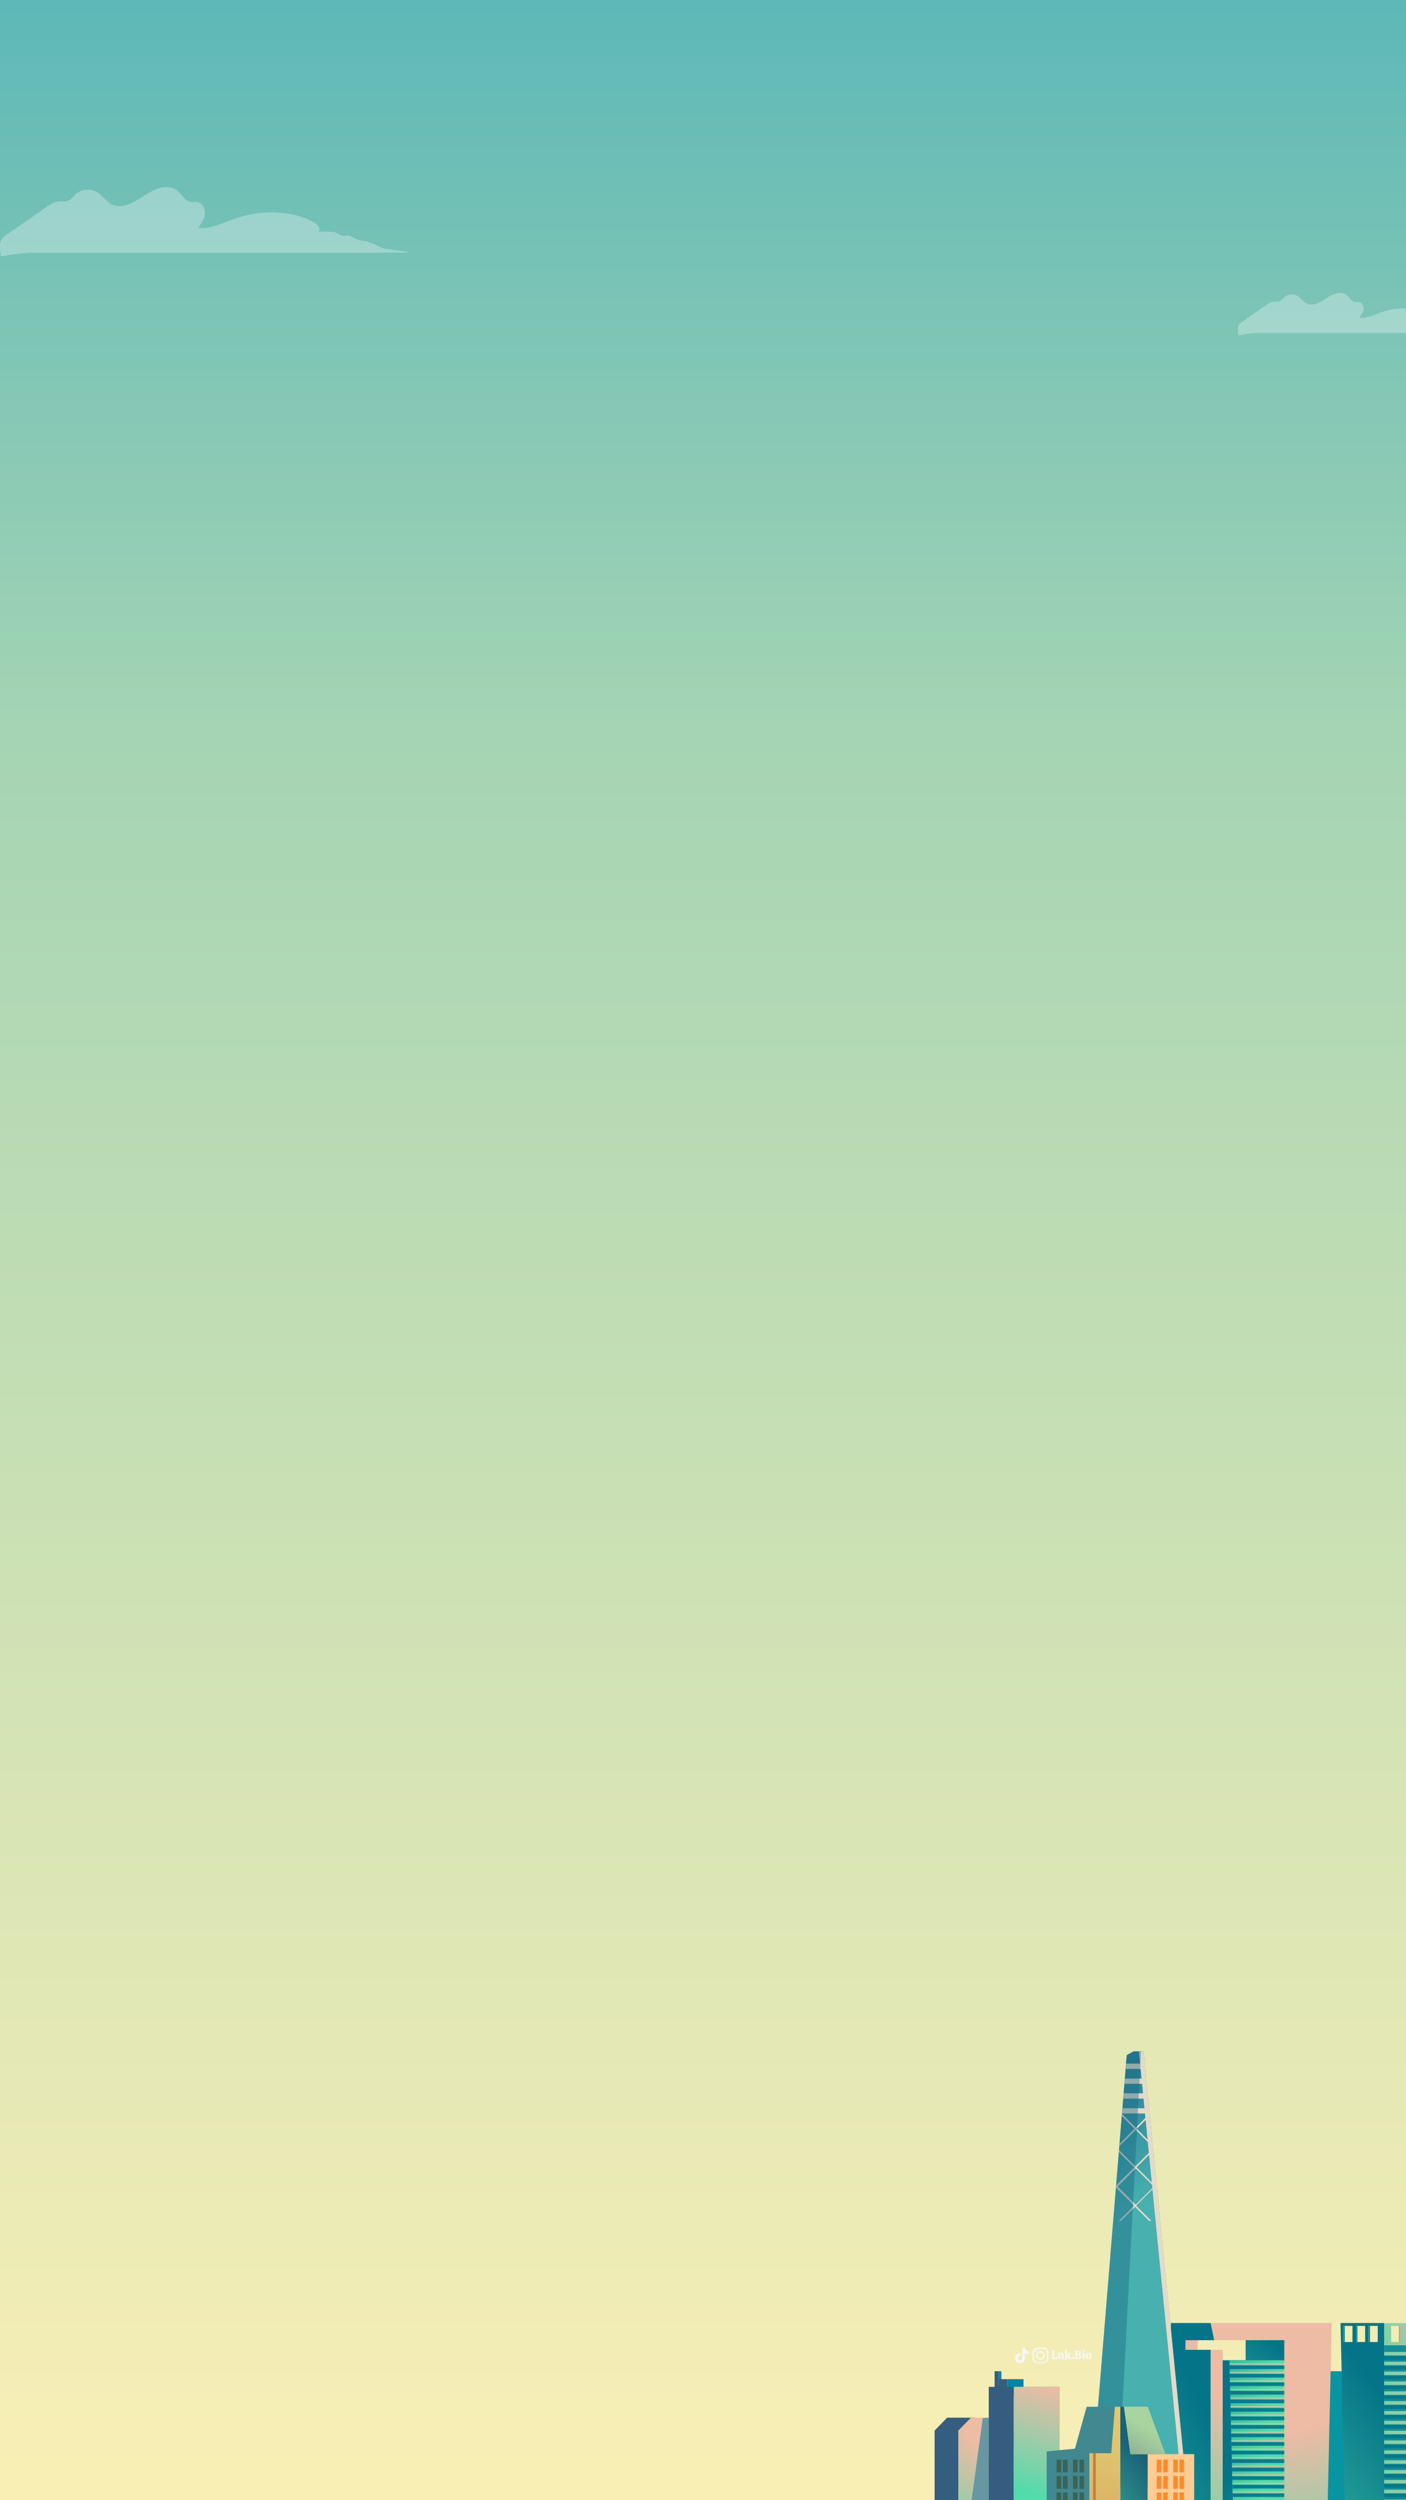<?xml version="1.0" encoding="utf-8"?>
<!-- Generator: Adobe Illustrator 26.5.0, SVG Export Plug-In . SVG Version: 6.00 Build 0)  -->
<svg version="1.1" id="Layer_2_00000099638784454586788770000003191806007386788001_"
	 xmlns="http://www.w3.org/2000/svg" xmlns:xlink="http://www.w3.org/1999/xlink" x="0px" y="0px" viewBox="0 0 1080 1920"
	 style="enable-background:new 0 0 1080 1920;" xml:space="preserve">
<rect x="0" y="0" width="1080" height="1920" fill="#333333" stroke="none"/>
<style type="text/css">
	.st0{clip-path:url(#XMLID_00000062872396551601124190000004389515766463793570_);}
	.st1{fill:#F7F7F7;}
	.st2{fill:#345D7F;}
	.st3{fill:url(#SVGID_1_);}
	.st4{fill:#6798A2;}
	.st5{fill:#0086A7;}
	.st6{fill:#009BA7;}
	.st7{fill:url(#SVGID_00000045612497281113416360000016774324973431257009_);}
	.st8{fill:#0894A1;}
	.st9{fill:url(#SVGID_00000021809099914189098610000004368299338159225787_);}
	.st10{fill:url(#SVGID_00000119113550356013718260000008797790382639159484_);}
	.st11{fill:url(#SVGID_00000065764872436213423690000017728475682459586480_);}
	.st12{fill:url(#SVGID_00000097471754437774533730000016890635603253890232_);}
	.st13{fill:url(#SVGID_00000088839345960368735220000009522841314505650313_);}
	.st14{fill:url(#SVGID_00000048463471194811814580000002018463927534913436_);}
	.st15{fill:url(#SVGID_00000167395936838576828740000013257839943254944421_);}
	.st16{fill:url(#SVGID_00000107566407319901745260000006226779390201965462_);}
	.st17{fill:url(#SVGID_00000027586242299797254380000007674907565773428637_);}
	.st18{fill:url(#SVGID_00000099623857235917106360000015008215037354545292_);}
	.st19{fill:url(#SVGID_00000155868227245438349630000010185929142124107184_);}
	.st20{fill:url(#SVGID_00000059309475874764577830000013940269265027272617_);}
	.st21{fill:url(#SVGID_00000049904567501490027040000001393606214916631424_);}
	.st22{fill:url(#SVGID_00000027573433896119584320000002780548314399126440_);}
	.st23{fill:url(#SVGID_00000116212811494585826720000004354137948166463129_);}
	.st24{fill:url(#SVGID_00000043427994629964106310000015122893817215105964_);}
	.st25{fill:url(#SVGID_00000093176610203599806860000018260775624886223804_);}
	.st26{fill:url(#SVGID_00000044869915640717441200000013283455168701286531_);}
	.st27{fill:url(#SVGID_00000145027749811206976630000010042259733195388058_);}
	.st28{fill:url(#SVGID_00000020386853629145401000000009713431632763244928_);}
	.st29{fill:url(#SVGID_00000151517015214942700590000001887077602901973387_);}
	.st30{fill:url(#SVGID_00000140730908261970924390000014115940881300067516_);}
	.st31{fill:url(#SVGID_00000005226282765746200820000008999324221197377212_);}
	.st32{fill:url(#SVGID_00000088098324179761912870000002234369333353356217_);}
	.st33{fill:url(#SVGID_00000052792558137599527930000007347384345261290901_);}
	.st34{fill:url(#SVGID_00000074405896793195184950000001632698518064434602_);}
	.st35{fill:url(#SVGID_00000060740793798892682410000007003715768016409522_);}
	.st36{fill:url(#SVGID_00000094618148305324536340000011023751802006415780_);}
	.st37{fill:url(#SVGID_00000125569716045313352990000008240657367916871571_);}
	.st38{fill:url(#SVGID_00000057129299270478284880000014735681718491057855_);}
	.st39{fill:url(#SVGID_00000030446118999517926910000014032168510240454591_);}
	.st40{fill:url(#SVGID_00000129189484298571736390000015400711071416196499_);}
	.st41{fill:url(#SVGID_00000109721596758586792460000005332354471380613821_);}
	.st42{fill:url(#SVGID_00000158728745671556995030000004809770503308815260_);}
	.st43{fill:url(#SVGID_00000149345650178708712200000010440813862789584554_);}
	.st44{fill:url(#SVGID_00000042715255747768438470000000952827251796458150_);}
	.st45{fill:url(#SVGID_00000039819641191954872640000015837004540862054278_);}
	.st46{fill:url(#SVGID_00000022537065804062888070000002315763505912784792_);}
	.st47{fill:url(#SVGID_00000054256503254866106260000009269016839174515869_);}
	.st48{fill:url(#SVGID_00000156589652335744280360000001313832010094310820_);}
	.st49{fill:url(#SVGID_00000041985336643662239360000015431853290925318298_);}
	.st50{fill:#148D95;}
	.st51{fill:url(#SVGID_00000074416294067263313380000003269144678799467666_);}
	.st52{fill:url(#SVGID_00000155838983543098027030000013908680831891373217_);}
	.st53{fill:url(#SVGID_00000147930488110033189450000006556377349250044848_);}
	.st54{fill:url(#SVGID_00000000940280462723837180000006051907654502278563_);}
	.st55{fill:url(#SVGID_00000023996632533154049310000005268642426718399895_);}
	.st56{fill:url(#SVGID_00000145032859770575117690000001774645489961167286_);}
	.st57{fill:url(#SVGID_00000113329848788994265790000009618320352885333138_);}
	.st58{fill:url(#SVGID_00000041986464607523255410000011219470591079198370_);}
	.st59{fill:url(#SVGID_00000116917587905435991410000007163142840335755663_);}
	.st60{fill:url(#SVGID_00000150805291478682717650000016057037850616640904_);}
	.st61{fill:url(#SVGID_00000146462114676509674830000010234994454829658262_);}
	.st62{fill:url(#SVGID_00000060717765445235803700000013653190930073413557_);}
	.st63{fill:url(#SVGID_00000123420062337515113860000016030499246995585161_);}
	.st64{fill:url(#SVGID_00000108310879912117853690000005346435805920352408_);}
	.st65{fill:url(#SVGID_00000044139641691466274910000002420650899323322014_);}
	.st66{fill:url(#SVGID_00000134225687101035884940000017108473050917306547_);}
	.st67{fill:url(#SVGID_00000087371145975662338820000007124298347297039783_);}
	.st68{fill:url(#SVGID_00000179639683657558238550000011236914718249678769_);}
	.st69{fill:url(#SVGID_00000103974493276796591240000016916278926579831480_);}
	.st70{fill:url(#SVGID_00000103246769928178134910000002786808720202343347_);}
	.st71{fill:url(#SVGID_00000165919598246536416530000002770916276220278401_);}
	.st72{fill:url(#SVGID_00000104693852420404768000000014743776389573577889_);}
	.st73{fill:url(#SVGID_00000043434719766614713570000013590299379522920341_);}
	.st74{fill:url(#SVGID_00000124844999343698306110000003767869512803088820_);}
	.st75{fill:url(#SVGID_00000115474001661093359340000010307188506714400908_);}
	.st76{fill:url(#SVGID_00000135662824160854224720000012460527848046337949_);}
	.st77{fill:url(#SVGID_00000079467258207221939550000006393988399650038454_);}
	.st78{fill:url(#SVGID_00000070095933688522614390000016273385216882982277_);}
	.st79{fill:url(#SVGID_00000062176374730845371730000012893403992578378679_);}
	.st80{fill:url(#SVGID_00000132059571601731772300000008243572058521521301_);}
	.st81{fill:url(#SVGID_00000060733637299061317300000006903468244611583392_);}
	.st82{fill:url(#SVGID_00000096038600981725889200000017797194668106426027_);}
	.st83{fill:url(#SVGID_00000074443293482795309530000005962341379707423627_);}
	.st84{fill:url(#SVGID_00000165215580086994162700000013670581719497122485_);}
	.st85{fill:url(#SVGID_00000016058185390174823120000000318657364795139720_);}
	.st86{fill:url(#SVGID_00000017477181153540970670000003980557313516387741_);}
	.st87{fill:#D19872;}
	.st88{fill:url(#SVGID_00000021097983319262662500000009242257756208286128_);}
	.st89{fill:url(#SVGID_00000088133878603984906960000004705245834934804648_);}
	.st90{fill:#E5DAC8;}
	.st91{fill:none;}
	.st92{opacity:0.4;}
	.st93{fill:#136280;}
	.st94{fill:#418890;}
	.st95{fill:url(#SVGID_00000131326363617217801650000008035201405478206376_);}
	.st96{fill:#C57D3E;}
	.st97{opacity:0.7;}
	.st98{fill:#3A533A;}
	.st99{fill:url(#SVGID_00000103261510161903421800000014179586746017520519_);}
	.st100{fill:#FFCC94;}
	.st101{opacity:0.5;fill:url(#SVGID_00000176015053592749000040000014735497034256688035_);enable-background:new    ;}
	.st102{fill:#FF8B28;}
	.st103{opacity:0.3;fill:#FFFFFF;enable-background:new    ;}
</style>
<g>
	<defs>
		<rect id="XMLID_00000061460197763055946950000013861272325851510656_" width="1080" height="1920"/>
	</defs>
	
		<linearGradient id="XMLID_00000034049780758129974200000000789714650857112757_" gradientUnits="userSpaceOnUse" x1="540" y1="1920" x2="540" y2="-9.094947e-13">
		<stop  offset="5.025131e-03" style="stop-color:#F9EFB5"/>
		<stop  offset="0.711" style="stop-color:#A4D4B4"/>
		<stop  offset="1" style="stop-color:#5DB8B7"/>
	</linearGradient>
	
		<use xlink:href="#XMLID_00000061460197763055946950000013861272325851510656_"  style="overflow:visible;fill:url(#XMLID_00000034049780758129974200000000789714650857112757_);"/>
	<clipPath id="XMLID_00000012459632605570540110000017207224995646466439_">
		<use xlink:href="#XMLID_00000061460197763055946950000013861272325851510656_"  style="overflow:visible;"/>
	</clipPath>
	<g style="clip-path:url(#XMLID_00000012459632605570540110000017207224995646466439_);">
		<g id="Popular_Chips_00000176026500229163915900000010520131954761665435_">
			<g>
				<g>
					<path class="st1" d="M807.9,1811.5c-0.1-0.1-0.1-0.2-0.1-0.3c0-0.1-0.1-0.2-0.1-0.3c0.2,0,0.4,0,0.4-0.1
						c0.1-0.1,0.1-0.2,0.1-0.3v-4.2c0-0.2,0-0.3-0.1-0.3c-0.1-0.1-0.2-0.1-0.4-0.1c0-0.1,0-0.2,0.1-0.3c0-0.1,0.1-0.2,0.1-0.3h2.2
						c0.1,0.1,0.2,0.3,0.2,0.6c-0.2,0-0.4,0-0.5,0.1s-0.1,0.2-0.1,0.3v4.5h0.3c0.4,0,0.8-0.1,1-0.4s0.3-0.7,0.3-1.2h0.6
						c0.1,0.1,0.2,0.2,0.2,0.5c0.1,0.3,0.1,0.5,0.1,0.8c0,0.4-0.1,0.7-0.2,0.9c-0.1,0.2-0.3,0.3-0.6,0.3L807.9,1811.5L807.9,1811.5z
						"/>
					<path class="st1" d="M817.5,1811.2c-0.1,0.1-0.2,0.2-0.5,0.2c-0.2,0-0.5,0.1-0.7,0.1c-0.3,0-0.5-0.1-0.6-0.1
						c-0.1-0.1-0.2-0.2-0.2-0.5v-2.8c0-0.2,0-0.4-0.1-0.5s-0.2-0.2-0.4-0.2s-0.5,0.1-0.6,0.3v2.7c0,0.2,0,0.3,0.1,0.4
						s0.2,0.1,0.4,0.1c0,0.2-0.1,0.3-0.2,0.5h-2c-0.1-0.1-0.2-0.3-0.2-0.5c0.2,0,0.3,0,0.4-0.1c0.1-0.1,0.1-0.2,0.1-0.4v-2.6
						c0-0.2,0-0.3-0.1-0.3c-0.1-0.1-0.2-0.1-0.5-0.1v-0.4c0.2-0.1,0.5-0.2,0.8-0.3c0.4-0.1,0.6-0.1,0.8-0.1c0.1,0,0.2,0,0.3,0.1
						s0.1,0.2,0.1,0.5c0.2-0.2,0.3-0.3,0.6-0.4c0.2-0.1,0.5-0.2,0.8-0.2c0.4,0,0.8,0.1,1,0.3c0.2,0.2,0.3,0.6,0.3,1.1v2.4
						c0,0.3,0.1,0.5,0.4,0.5L817.5,1811.2z"/>
					<path class="st1" d="M822.9,1811.2c0,0.1-0.1,0.2-0.2,0.3c-0.2,0.1-0.3,0.1-0.6,0.1s-0.6-0.1-0.8-0.2s-0.4-0.3-0.5-0.5
						s-0.2-0.4-0.4-0.7c-0.1-0.3-0.2-0.5-0.3-0.7s-0.2-0.3-0.4-0.3v1.4c0,0.2,0,0.3,0.1,0.4s0.2,0.1,0.4,0.1c0,0.2-0.1,0.3-0.2,0.5
						h-2c-0.1-0.1-0.2-0.3-0.2-0.5c0.2,0,0.3,0,0.4-0.1c0.1-0.1,0.1-0.2,0.1-0.4v-4.9c0-0.2,0-0.3-0.1-0.3c-0.1-0.1-0.2-0.1-0.5-0.1
						v-0.4c0.2-0.1,0.5-0.2,0.8-0.3c0.3-0.1,0.6-0.1,0.8-0.1c0.1,0,0.2,0,0.3,0.1s0.1,0.2,0.1,0.3v4l1-1c0.1-0.1,0.2-0.2,0.2-0.3
						c0-0.1-0.1-0.2-0.2-0.2c-0.1-0.1-0.2-0.1-0.4-0.1c0-0.1,0-0.2,0-0.3c0-0.1,0.1-0.2,0.2-0.2h2c0.1,0.1,0.2,0.3,0.2,0.6
						c-0.1,0-0.3,0-0.3,0.1c-0.1,0-0.2,0.1-0.2,0.2l-1.4,1.3c0.2,0,0.4,0.1,0.6,0.2c0.2,0.1,0.3,0.3,0.4,0.5
						c0.1,0.3,0.2,0.4,0.2,0.4c0.2,0.4,0.4,0.6,0.4,0.7c0.1,0.1,0.2,0.2,0.4,0.3L822.9,1811.2z"/>
					<path class="st1" d="M824.8,1811.3c-0.2,0.2-0.4,0.2-0.6,0.2c-0.3,0-0.5-0.1-0.7-0.2c-0.2-0.2-0.2-0.4-0.2-0.6
						c0-0.3,0.1-0.5,0.2-0.7c0.2-0.2,0.4-0.2,0.7-0.2s0.5,0.1,0.6,0.2c0.2,0.2,0.2,0.4,0.2,0.7S824.9,1811.2,824.8,1811.3z"/>
					<path class="st1" d="M827.3,1811.5c-0.7,0-1.2,0-1.6,0c-0.1-0.2-0.2-0.4-0.2-0.6c0.2,0,0.3,0,0.4-0.1c0.1-0.1,0.1-0.2,0.1-0.3
						v-4.2c0-0.2,0-0.3-0.1-0.3c-0.1-0.1-0.2-0.1-0.4-0.1c0-0.2,0.1-0.4,0.2-0.6c0.3,0,0.8,0,1.5,0c0.3,0,0.5,0,0.6,0
						c0.9,0,1.6,0.2,2,0.4c0.4,0.3,0.6,0.7,0.6,1.1c0,0.3-0.1,0.6-0.3,0.9c-0.2,0.2-0.5,0.4-0.9,0.6c0.5,0.1,0.9,0.3,1.1,0.5
						c0.2,0.2,0.3,0.6,0.3,1c0,1.2-0.9,1.8-2.7,1.8C827.8,1811.5,827.6,1811.5,827.3,1811.5z M829,1806.9c0-0.3-0.1-0.6-0.3-0.8
						c-0.2-0.2-0.5-0.3-0.8-0.3c-0.2,0-0.3,0-0.4,0v2.1c0.1,0,0.2,0,0.3,0C828.6,1807.9,829,1807.6,829,1806.9z M829.2,1809.8
						c0-0.4-0.1-0.7-0.3-0.9c-0.2-0.2-0.5-0.3-1-0.3h-0.3v2.3c0.2,0,0.3,0,0.4,0C828.8,1810.9,829.2,1810.5,829.2,1809.8z"/>
					<path class="st1" d="M833.1,1810.5c0,0.2,0,0.3,0.1,0.4s0.2,0.1,0.4,0.1c0,0.2-0.1,0.4-0.2,0.5h-2c-0.1-0.1-0.2-0.3-0.2-0.5
						c0.2,0,0.3,0,0.4-0.1c0.1-0.1,0.1-0.2,0.1-0.4v-2.6c0-0.2,0-0.3-0.1-0.4s-0.2-0.1-0.5-0.1v-0.4c0.1-0.1,0.4-0.2,0.7-0.3
						c0.3-0.1,0.6-0.1,0.9-0.1c0.1,0,0.2,0,0.3,0.1s0.1,0.2,0.1,0.3V1810.5L833.1,1810.5z M833,1805.7c-0.2,0.2-0.4,0.2-0.6,0.2
						s-0.5-0.1-0.6-0.2c-0.2-0.1-0.2-0.4-0.2-0.6s0.1-0.4,0.2-0.6c0.2-0.2,0.4-0.2,0.6-0.2s0.5,0.1,0.6,0.2c0.2,0.2,0.2,0.4,0.2,0.6
						C833.2,1805.4,833.2,1805.6,833,1805.7z"/>
					<path class="st1" d="M834.6,1811c-0.4-0.4-0.6-1-0.6-1.8c0-0.6,0.1-1,0.3-1.4s0.5-0.7,0.8-0.9c0.3-0.2,0.7-0.3,1.2-0.3
						c0.4,0,0.8,0.1,1.1,0.3c0.3,0.2,0.6,0.5,0.8,0.8c0.2,0.4,0.3,0.8,0.3,1.3s-0.1,1-0.3,1.4s-0.5,0.7-0.8,0.9
						c-0.3,0.2-0.7,0.3-1.2,0.3C835.5,1811.6,835,1811.4,834.6,1811z M836.7,1810.6c0.1-0.2,0.1-0.7,0.1-1.3c0-0.5,0-1-0.1-1.3
						c0-0.3-0.1-0.5-0.2-0.6c-0.1-0.1-0.2-0.2-0.4-0.2s-0.4,0.1-0.5,0.4c-0.1,0.2-0.2,0.7-0.2,1.3c0,0.5,0,0.9,0.1,1.2
						c0,0.3,0.1,0.5,0.2,0.6c0.1,0.1,0.2,0.2,0.4,0.2C836.4,1810.9,836.6,1810.8,836.7,1810.6z"/>
				</g>
			</g>
			<g>
				<path class="st1" d="M805.2,1808.8c0,0.8,0,1.6,0,2.3c0,0.5,0,0.9-0.2,1.3c-0.5,1.3-1.4,2-2.8,2.3c-0.1,0-0.2,0-0.4,0
					c-1.8,0-3.5,0-5.2,0c-1.4,0-3-1-3.3-2.7c0-0.2-0.1-0.5-0.1-0.7c0-1.7,0-3.4,0-5.1c0-0.6,0.1-1.1,0.4-1.6c0.6-1.2,1.6-1.8,3-1.9
					c1.3,0,2.7,0,4,0c0.4,0,0.8,0,1.2,0c1.6,0,3,1.2,3.3,2.8c0,0.3,0.1,0.6,0.1,0.8C805.2,1807.2,805.2,1808,805.2,1808.8
					L805.2,1808.8z M804.1,1808.8C804.1,1808.8,804.2,1808.8,804.1,1808.8c0-0.8,0-1.6,0-2.4c0-0.2,0-0.3,0-0.4
					c-0.1-1-0.7-1.7-1.6-2c-0.3-0.1-0.5-0.1-0.8-0.1c-1.7,0-3.3,0-5,0c-0.2,0-0.4,0-0.5,0.1c-0.9,0.2-1.5,0.7-1.8,1.6
					c-0.1,0.2-0.1,0.4-0.1,0.7c0,0.4,0,0.7,0,1.1c0,1.1,0,2.3,0,3.4c0,0.3,0,0.6,0,0.9c0.1,0.7,0.4,1.2,0.9,1.7
					c0.5,0.3,1,0.5,1.6,0.5c1.6,0,3.2,0,4.9,0c0.1,0,0.2,0,0.2,0c1-0.1,1.9-0.7,2.2-1.7c0.1-0.2,0.1-0.5,0.1-0.8
					C804.1,1810.4,804.1,1809.6,804.1,1808.8z"/>
				<path class="st1" d="M802.5,1808.8c0,1.6-1.3,3.3-3.3,3.3c-1.9,0-3.3-1.5-3.3-3.3c0-1.9,1.5-3.3,3.3-3.3
					C801.2,1805.5,802.5,1807.1,802.5,1808.8z M799.2,1811c1.1,0,2.2-0.8,2.2-2.2c0-1.2-1-2.2-2.2-2.2c-0.9,0-2.2,0.8-2.2,2.2
					C797,1810.1,798.1,1811,799.2,1811z"/>
				<path class="st1" d="M796.6,1805.6c0,0.4-0.3,0.7-0.7,0.7s-0.7-0.2-0.7-0.7c0-0.4,0.3-0.7,0.7-0.8
					C796.3,1804.8,796.6,1805.2,796.6,1805.6z"/>
			</g>
			<path class="st1" d="M790.2,1807.7c-1,0-2-0.3-2.9-0.9v4.2c0,2.1-1.7,3.8-3.8,3.8s-3.8-1.7-3.8-3.8s1.7-3.8,3.8-3.8
				c0.2,0,0.4,0,0.5,0v2.1c-0.9-0.3-1.9,0.2-2.2,1.1s0.2,1.9,1.1,2.2c0.9,0.3,1.9-0.2,2.2-1.1c0-0.2,0.1-0.4,0.1-0.5v-8.2h2.1
				c0,0.2,0,0.4,0,0.5l0,0c0.1,0.8,0.6,1.5,1.3,1.9c0.5,0.3,1,0.5,1.6,0.5L790.2,1807.7L790.2,1807.7L790.2,1807.7z"/>
		</g>
		<g>
			<g>
				<polygon class="st2" points="727.5,1856.6 717.9,1866.5 717.9,1935 758.3,1935 760.6,1866.5 748.5,1856.6 				"/>
				
					<radialGradient id="SVGID_1_" cx="775.394" cy="-763.834" r="169.005" gradientTransform="matrix(1 0 0 -1 0 1082)" gradientUnits="userSpaceOnUse">
					<stop  offset="0.234" style="stop-color:#EEBBA4"/>
					<stop  offset="0.607" style="stop-color:#7ED2A9"/>
					<stop  offset="0.751" style="stop-color:#52DBAB"/>
				</radialGradient>
				<polygon class="st3" points="745.8,1856.6 736.1,1866.5 736.1,1935 776.6,1935 778.8,1866.5 766.7,1856.6 				"/>
				<polygon class="st4" points="744.2,1935.3 759.5,1935.7 759.5,1856.6 754.9,1856.9 				"/>
				<g>
					<rect x="767" y="1820.9" class="st5" width="2.2" height="14.8"/>
					<rect x="773.9" y="1827" class="st5" width="12.3" height="12.3"/>
					<rect x="759.5" y="1832.9" class="st2" width="19.2" height="102.7"/>
					<rect x="764" y="1820.9" class="st2" width="3" height="23.4"/>
					<rect x="767" y="1827" class="st2" width="6.9" height="24.9"/>
					<rect x="778.8" y="1832.9" class="st6" width="35" height="102.1"/>
					
						<linearGradient id="SVGID_00000047039491838358269670000017179040162927622569_" gradientUnits="userSpaceOnUse" x1="824.631" y1="-715.175" x2="773.907" y2="-870.537" gradientTransform="matrix(1 0 0 -1 0 1082)">
						<stop  offset="0.234" style="stop-color:#EEBBA4"/>
						<stop  offset="0.751" style="stop-color:#52DBAB"/>
					</linearGradient>
					
						<rect x="778.8" y="1832.9" style="fill:url(#SVGID_00000047039491838358269670000017179040162927622569_);" width="35" height="102.1"/>
				</g>
			</g>
			<g>
				<rect x="1010.4" y="1820.9" class="st8" width="31.9" height="104.4"/>
				<g>
					
						<linearGradient id="SVGID_00000086687774959477857520000012369223271602758846_" gradientUnits="userSpaceOnUse" x1="993.088" y1="-694.987" x2="874.261" y2="-856.025" gradientTransform="matrix(1 0 0 -1 0 1082)">
						<stop  offset="0.133" style="stop-color:#047488"/>
						<stop  offset="0.751" style="stop-color:#52DBAB"/>
					</linearGradient>
					
						<rect x="956.8" y="1796.1" style="fill:url(#SVGID_00000086687774959477857520000012369223271602758846_);" width="31.9" height="16.9"/>
					
						<linearGradient id="SVGID_00000100379708789704455870000002539820891072297398_" gradientUnits="userSpaceOnUse" x1="938.49" y1="-774.353" x2="1139.61" y2="-954.19" gradientTransform="matrix(1 0 0 -1 0 1082)">
						<stop  offset="0.133" style="stop-color:#047488"/>
						<stop  offset="0.751" style="stop-color:#52DBAB"/>
					</linearGradient>
					<polygon style="fill:url(#SVGID_00000100379708789704455870000002539820891072297398_);" points="935.5,1930 974.8,1930 
						974.8,1812.5 932.7,1812.5 					"/>
					
						<radialGradient id="SVGID_00000047757478352711983510000010360012045093550498_" cx="983.45" cy="-721.128" r="245.562" gradientTransform="matrix(1 0 0 -1 0 1082)" gradientUnits="userSpaceOnUse">
						<stop  offset="0.234" style="stop-color:#EEBBA4"/>
						<stop  offset="0.751" style="stop-color:#52DBAB"/>
					</radialGradient>
					<path style="fill:url(#SVGID_00000047757478352711983510000010360012045093550498_);" d="M920,1797.1h7.5
						c-1.4-1.1-2.6-2.5-3.4-4h-15.2l1.8,136.9h28.5v-125.5H920V1797.1z"/>
					
						<radialGradient id="SVGID_00000083810133016072395690000007706909001254723257_" cx="984.514" cy="-722.362" r="271.229" gradientTransform="matrix(1 0 0 -1 0 1082)" gradientUnits="userSpaceOnUse">
						<stop  offset="0.234" style="stop-color:#EEBBA4"/>
						<stop  offset="0.751" style="stop-color:#52DBAB"/>
					</radialGradient>
					<polygon style="fill:url(#SVGID_00000083810133016072395690000007706909001254723257_);" points="932.7,1797.1 986.5,1797.1 
						986.5,1930 1019.7,1930 1022.9,1783.9 929.9,1783.9 					"/>
					
						<linearGradient id="SVGID_00000180332991186827165650000002944972474897276588_" gradientUnits="userSpaceOnUse" x1="967.497" y1="-747.197" x2="650.387" y2="-913.733" gradientTransform="matrix(1 0 0 -1 0 1082)">
						<stop  offset="0.133" style="stop-color:#047488"/>
						<stop  offset="0.751" style="stop-color:#52DBAB"/>
					</linearGradient>
					<polygon style="fill:url(#SVGID_00000180332991186827165650000002944972474897276588_);" points="932.7,1797.1 929.9,1783.9 
						899.4,1783.9 901.3,1930 929.9,1930 929.9,1804.5 910.6,1804.5 910.6,1797.1 					"/>
					
						<linearGradient id="SVGID_00000161598332961405339130000010059622639298104980_" gradientUnits="userSpaceOnUse" x1="833.337" y1="-771.125" x2="1018.85" y2="-796.309" gradientTransform="matrix(1 0 0 -1 0 1082)">
						<stop  offset="0.133" style="stop-color:#047488"/>
						<stop  offset="0.751" style="stop-color:#52DBAB"/>
					</linearGradient>
					<polygon style="fill:url(#SVGID_00000161598332961405339130000010059622639298104980_);" points="947.2,1930 986.5,1930 
						986.5,1812.5 944.4,1812.5 					"/>
					<g>
						
							<radialGradient id="SVGID_00000137824642956445197130000015620507856761043635_" cx="1047.689" cy="-728.606" r="191.01" gradientTransform="matrix(1 0 0 -1 0 1082)" gradientUnits="userSpaceOnUse">
							<stop  offset="0.234" style="stop-color:#EEBBA4"/>
							<stop  offset="0.751" style="stop-color:#52DBAB"/>
						</radialGradient>
						<polygon style="fill:url(#SVGID_00000137824642956445197130000015620507856761043635_);" points="944.5,1815.9 986.5,1815.9 
							986.5,1814.8 944.5,1814.8 						"/>
						
							<linearGradient id="SVGID_00000121973526361765680310000001224406920701099182_" gradientUnits="userSpaceOnUse" x1="963.848" y1="-717.54" x2="972.979" y2="-819.034" gradientTransform="matrix(1 0 0 -1 0 1082)">
							<stop  offset="0.133" style="stop-color:#047488"/>
							<stop  offset="0.751" style="stop-color:#52DBAB"/>
						</linearGradient>
						<polygon style="fill:url(#SVGID_00000121973526361765680310000001224406920701099182_);" points="944.5,1819.3 986.5,1819.3 
							986.5,1816.5 944.5,1816.5 						"/>
						
							<radialGradient id="SVGID_00000093855783282060599340000005621714224094001585_" cx="1047.69" cy="-735.158" r="191.011" gradientTransform="matrix(1 0 0 -1 0 1082)" gradientUnits="userSpaceOnUse">
							<stop  offset="0.234" style="stop-color:#EEBBA4"/>
							<stop  offset="0.751" style="stop-color:#52DBAB"/>
						</radialGradient>
						<polygon style="fill:url(#SVGID_00000093855783282060599340000005621714224094001585_);" points="944.6,1822.4 986.5,1822.4 
							986.5,1821.4 944.5,1821.4 						"/>
						
							<linearGradient id="SVGID_00000027578008952227459140000013752710267863685268_" gradientUnits="userSpaceOnUse" x1="963.952" y1="-724.083" x2="973.083" y2="-825.578" gradientTransform="matrix(1 0 0 -1 0 1082)">
							<stop  offset="0.133" style="stop-color:#047488"/>
							<stop  offset="0.751" style="stop-color:#52DBAB"/>
						</linearGradient>
						<polygon style="fill:url(#SVGID_00000027578008952227459140000013752710267863685268_);" points="944.7,1825.8 986.5,1825.8 
							986.5,1823 944.6,1823 						"/>
						
							<radialGradient id="SVGID_00000040546245107071642510000002875392475180674723_" cx="1047.689" cy="-741.711" r="191.01" gradientTransform="matrix(1 0 0 -1 0 1082)" gradientUnits="userSpaceOnUse">
							<stop  offset="0.234" style="stop-color:#EEBBA4"/>
							<stop  offset="0.751" style="stop-color:#52DBAB"/>
						</radialGradient>
						<polygon style="fill:url(#SVGID_00000040546245107071642510000002875392475180674723_);" points="944.8,1829 986.5,1829 
							986.5,1827.9 944.7,1827.9 						"/>
						
							<linearGradient id="SVGID_00000054964802864012904410000001807127119748241065_" gradientUnits="userSpaceOnUse" x1="964.006" y1="-730.631" x2="973.137" y2="-832.125" gradientTransform="matrix(1 0 0 -1 0 1082)">
							<stop  offset="0.133" style="stop-color:#047488"/>
							<stop  offset="0.751" style="stop-color:#52DBAB"/>
						</linearGradient>
						<polygon style="fill:url(#SVGID_00000054964802864012904410000001807127119748241065_);" points="944.8,1832.3 986.5,1832.3 
							986.5,1829.5 944.8,1829.5 						"/>
						
							<radialGradient id="SVGID_00000066480799714318889000000010715393997265424537_" cx="1047.69" cy="-748.263" r="191.011" gradientTransform="matrix(1 0 0 -1 0 1082)" gradientUnits="userSpaceOnUse">
							<stop  offset="0.234" style="stop-color:#EEBBA4"/>
							<stop  offset="0.751" style="stop-color:#52DBAB"/>
						</radialGradient>
						<polygon style="fill:url(#SVGID_00000066480799714318889000000010715393997265424537_);" points="944.9,1835.5 986.5,1835.5 
							986.5,1834.5 944.9,1834.5 						"/>
						
							<linearGradient id="SVGID_00000071551674588412831480000010217121965430118798_" gradientUnits="userSpaceOnUse" x1="964.101" y1="-737.174" x2="973.232" y2="-838.669" gradientTransform="matrix(1 0 0 -1 0 1082)">
							<stop  offset="0.133" style="stop-color:#047488"/>
							<stop  offset="0.751" style="stop-color:#52DBAB"/>
						</linearGradient>
						<polygon style="fill:url(#SVGID_00000071551674588412831480000010217121965430118798_);" points="945,1838.9 986.5,1838.9 
							986.5,1836.1 945,1836.1 						"/>
						
							<radialGradient id="SVGID_00000001621795603011917930000000518924788266747536_" cx="1047.69" cy="-754.815" r="191.011" gradientTransform="matrix(1 0 0 -1 0 1082)" gradientUnits="userSpaceOnUse">
							<stop  offset="0.234" style="stop-color:#EEBBA4"/>
							<stop  offset="0.751" style="stop-color:#52DBAB"/>
						</radialGradient>
						<polygon style="fill:url(#SVGID_00000001621795603011917930000000518924788266747536_);" points="945.1,1842.1 986.5,1842.1 
							986.5,1841.1 945.1,1841.1 						"/>
						
							<linearGradient id="SVGID_00000042699384448141361530000009851674384520276667_" gradientUnits="userSpaceOnUse" x1="964.147" y1="-743.723" x2="973.277" y2="-845.217" gradientTransform="matrix(1 0 0 -1 0 1082)">
							<stop  offset="0.133" style="stop-color:#047488"/>
							<stop  offset="0.751" style="stop-color:#52DBAB"/>
						</linearGradient>
						<polygon style="fill:url(#SVGID_00000042699384448141361530000009851674384520276667_);" points="945.1,1845.5 986.5,1845.5 
							986.5,1842.7 945.1,1842.7 						"/>
						
							<radialGradient id="SVGID_00000124134040091471030270000010378228404145243556_" cx="1047.69" cy="-761.367" r="191.011" gradientTransform="matrix(1 0 0 -1 0 1082)" gradientUnits="userSpaceOnUse">
							<stop  offset="0.234" style="stop-color:#EEBBA4"/>
							<stop  offset="0.751" style="stop-color:#52DBAB"/>
						</radialGradient>
						<polygon style="fill:url(#SVGID_00000124134040091471030270000010378228404145243556_);" points="945.2,1848.7 986.5,1848.7 
							986.5,1847.6 945.2,1847.6 						"/>
						
							<linearGradient id="SVGID_00000015356923700270758030000005763425121553574281_" gradientUnits="userSpaceOnUse" x1="964.251" y1="-750.266" x2="973.381" y2="-851.76" gradientTransform="matrix(1 0 0 -1 0 1082)">
							<stop  offset="0.133" style="stop-color:#047488"/>
							<stop  offset="0.751" style="stop-color:#52DBAB"/>
						</linearGradient>
						<polygon style="fill:url(#SVGID_00000015356923700270758030000005763425121553574281_);" points="945.3,1852 986.5,1852 
							986.5,1849.2 945.2,1849.2 						"/>
						
							<radialGradient id="SVGID_00000170967595943252923760000012128435660941969056_" cx="1047.69" cy="-767.92" r="191.011" gradientTransform="matrix(1 0 0 -1 0 1082)" gradientUnits="userSpaceOnUse">
							<stop  offset="0.234" style="stop-color:#EEBBA4"/>
							<stop  offset="0.751" style="stop-color:#52DBAB"/>
						</radialGradient>
						<polygon style="fill:url(#SVGID_00000170967595943252923760000012128435660941969056_);" points="945.4,1855.2 986.5,1855.2 
							986.5,1854.1 945.4,1854.1 						"/>
						
							<linearGradient id="SVGID_00000009560452790368550500000002790732954683314357_" gradientUnits="userSpaceOnUse" x1="964.35" y1="-756.809" x2="973.48" y2="-858.303" gradientTransform="matrix(1 0 0 -1 0 1082)">
							<stop  offset="0.133" style="stop-color:#047488"/>
							<stop  offset="0.751" style="stop-color:#52DBAB"/>
						</linearGradient>
						<polygon style="fill:url(#SVGID_00000009560452790368550500000002790732954683314357_);" points="945.5,1858.6 986.5,1858.6 
							986.5,1855.7 945.4,1855.7 						"/>
						
							<radialGradient id="SVGID_00000152950586959936986910000010477161524105099442_" cx="1047.69" cy="-774.472" r="191.011" gradientTransform="matrix(1 0 0 -1 0 1082)" gradientUnits="userSpaceOnUse">
							<stop  offset="0.234" style="stop-color:#EEBBA4"/>
							<stop  offset="0.751" style="stop-color:#52DBAB"/>
						</radialGradient>
						<polygon style="fill:url(#SVGID_00000152950586959936986910000010477161524105099442_);" points="945.6,1861.7 986.5,1861.7 
							986.5,1860.7 945.5,1860.7 						"/>
						
							<linearGradient id="SVGID_00000088099327938460834530000002308029678882616978_" gradientUnits="userSpaceOnUse" x1="964.449" y1="-763.352" x2="973.58" y2="-864.846" gradientTransform="matrix(1 0 0 -1 0 1082)">
							<stop  offset="0.133" style="stop-color:#047488"/>
							<stop  offset="0.751" style="stop-color:#52DBAB"/>
						</linearGradient>
						<polygon style="fill:url(#SVGID_00000088099327938460834530000002308029678882616978_);" points="945.7,1865.1 986.5,1865.1 
							986.5,1862.3 945.6,1862.3 						"/>
						
							<radialGradient id="SVGID_00000031908905676928647700000007408916694634755471_" cx="1047.7" cy="-781.024" r="191.042" gradientTransform="matrix(1 0 0 -1 0 1082)" gradientUnits="userSpaceOnUse">
							<stop  offset="0.234" style="stop-color:#EEBBA4"/>
							<stop  offset="0.751" style="stop-color:#52DBAB"/>
						</radialGradient>
						<polygon style="fill:url(#SVGID_00000031908905676928647700000007408916694634755471_);" points="945.7,1868.3 986.5,1868.3 
							986.5,1867.3 945.7,1867.3 						"/>
						
							<linearGradient id="SVGID_00000158028194761138885650000016840772842208096154_" gradientUnits="userSpaceOnUse" x1="964.45" y1="-769.904" x2="973.58" y2="-871.398" gradientTransform="matrix(1 0 0 -1 0 1082)">
							<stop  offset="0.133" style="stop-color:#047488"/>
							<stop  offset="0.751" style="stop-color:#52DBAB"/>
						</linearGradient>
						<polygon style="fill:url(#SVGID_00000158028194761138885650000016840772842208096154_);" points="945.7,1871.6 986.5,1871.6 
							986.5,1868.9 945.7,1868.9 						"/>
						
							<radialGradient id="SVGID_00000094618436121424372810000004669906877026690465_" cx="1047.69" cy="-787.577" r="191.011" gradientTransform="matrix(1 0 0 -1 0 1082)" gradientUnits="userSpaceOnUse">
							<stop  offset="0.234" style="stop-color:#EEBBA4"/>
							<stop  offset="0.751" style="stop-color:#52DBAB"/>
						</radialGradient>
						<polygon style="fill:url(#SVGID_00000094618436121424372810000004669906877026690465_);" points="945.8,1874.9 986.5,1874.9 
							986.5,1873.8 945.8,1873.8 						"/>
						
							<linearGradient id="SVGID_00000018950631549796012110000013646318084120824754_" gradientUnits="userSpaceOnUse" x1="964.549" y1="-776.448" x2="973.679" y2="-877.942" gradientTransform="matrix(1 0 0 -1 0 1082)">
							<stop  offset="0.133" style="stop-color:#047488"/>
							<stop  offset="0.751" style="stop-color:#52DBAB"/>
						</linearGradient>
						<polygon style="fill:url(#SVGID_00000018950631549796012110000013646318084120824754_);" points="945.9,1878.2 986.5,1878.2 
							986.5,1875.4 945.9,1875.4 						"/>
						
							<radialGradient id="SVGID_00000179623534409413642310000009822752876736366234_" cx="1047.689" cy="-794.129" r="191.01" gradientTransform="matrix(1 0 0 -1 0 1082)" gradientUnits="userSpaceOnUse">
							<stop  offset="0.234" style="stop-color:#EEBBA4"/>
							<stop  offset="0.751" style="stop-color:#52DBAB"/>
						</radialGradient>
						<polygon style="fill:url(#SVGID_00000179623534409413642310000009822752876736366234_);" points="946,1881.4 986.5,1881.4 
							986.5,1880.3 946,1880.3 						"/>
						
							<linearGradient id="SVGID_00000103252356856897301290000008727623594878615724_" gradientUnits="userSpaceOnUse" x1="964.644" y1="-782.991" x2="973.774" y2="-884.486" gradientTransform="matrix(1 0 0 -1 0 1082)">
							<stop  offset="0.133" style="stop-color:#047488"/>
							<stop  offset="0.751" style="stop-color:#52DBAB"/>
						</linearGradient>
						<polygon style="fill:url(#SVGID_00000103252356856897301290000008727623594878615724_);" points="946.1,1884.8 986.5,1884.8 
							986.5,1882 946,1882 						"/>
						
							<radialGradient id="SVGID_00000023992408852047747730000016704374778572049563_" cx="1047.69" cy="-800.681" r="191.01" gradientTransform="matrix(1 0 0 -1 0 1082)" gradientUnits="userSpaceOnUse">
							<stop  offset="0.234" style="stop-color:#EEBBA4"/>
							<stop  offset="0.751" style="stop-color:#52DBAB"/>
						</radialGradient>
						<polygon style="fill:url(#SVGID_00000023992408852047747730000016704374778572049563_);" points="946.2,1887.9 986.5,1887.9 
							986.5,1886.9 946.2,1886.9 						"/>
						
							<linearGradient id="SVGID_00000049941113477866414680000004170172767792874121_" gradientUnits="userSpaceOnUse" x1="964.743" y1="-789.535" x2="973.874" y2="-891.029" gradientTransform="matrix(1 0 0 -1 0 1082)">
							<stop  offset="0.133" style="stop-color:#047488"/>
							<stop  offset="0.751" style="stop-color:#52DBAB"/>
						</linearGradient>
						<polygon style="fill:url(#SVGID_00000049941113477866414680000004170172767792874121_);" points="946.3,1891.4 986.5,1891.4 
							986.5,1888.5 946.2,1888.5 						"/>
						
							<radialGradient id="SVGID_00000020374904535351090100000007370641442265901740_" cx="1047.69" cy="-807.234" r="191.01" gradientTransform="matrix(1 0 0 -1 0 1082)" gradientUnits="userSpaceOnUse">
							<stop  offset="0.234" style="stop-color:#EEBBA4"/>
							<stop  offset="0.751" style="stop-color:#52DBAB"/>
						</radialGradient>
						<polygon style="fill:url(#SVGID_00000020374904535351090100000007370641442265901740_);" points="946.3,1894.5 986.5,1894.5 
							986.5,1893.5 946.3,1893.5 						"/>
						
							<linearGradient id="SVGID_00000070119341592911177000000015032877122891713455_" gradientUnits="userSpaceOnUse" x1="964.798" y1="-796.082" x2="973.928" y2="-897.576" gradientTransform="matrix(1 0 0 -1 0 1082)">
							<stop  offset="0.133" style="stop-color:#047488"/>
							<stop  offset="0.751" style="stop-color:#52DBAB"/>
						</linearGradient>
						<polygon style="fill:url(#SVGID_00000070119341592911177000000015032877122891713455_);" points="946.4,1897.9 986.5,1897.9 
							986.5,1895 946.3,1895 						"/>
						
							<radialGradient id="SVGID_00000036221766924694365920000016803704662072016799_" cx="1047.689" cy="-813.786" r="191.01" gradientTransform="matrix(1 0 0 -1 0 1082)" gradientUnits="userSpaceOnUse">
							<stop  offset="0.234" style="stop-color:#EEBBA4"/>
							<stop  offset="0.751" style="stop-color:#52DBAB"/>
						</radialGradient>
						<polygon style="fill:url(#SVGID_00000036221766924694365920000016803704662072016799_);" points="946.5,1901.1 986.5,1901.1 
							986.5,1900 946.4,1900 						"/>
						
							<linearGradient id="SVGID_00000032618100271656017830000011111939232702603413_" gradientUnits="userSpaceOnUse" x1="964.897" y1="-802.625" x2="974.027" y2="-904.12" gradientTransform="matrix(1 0 0 -1 0 1082)">
							<stop  offset="0.133" style="stop-color:#047488"/>
							<stop  offset="0.751" style="stop-color:#52DBAB"/>
						</linearGradient>
						<polygon style="fill:url(#SVGID_00000032618100271656017830000011111939232702603413_);" points="946.6,1904.4 986.5,1904.4 
							986.5,1901.6 946.5,1901.6 						"/>
						
							<radialGradient id="SVGID_00000104707887089076903800000016870420287245456513_" cx="1047.69" cy="-820.338" r="191.011" gradientTransform="matrix(1 0 0 -1 0 1082)" gradientUnits="userSpaceOnUse">
							<stop  offset="0.234" style="stop-color:#EEBBA4"/>
							<stop  offset="0.751" style="stop-color:#52DBAB"/>
						</radialGradient>
						<polygon style="fill:url(#SVGID_00000104707887089076903800000016870420287245456513_);" points="946.7,1907.6 986.5,1907.6 
							986.5,1906.6 946.6,1906.6 						"/>
						
							<linearGradient id="SVGID_00000075130659530546134740000004808600215401319042_" gradientUnits="userSpaceOnUse" x1="964.942" y1="-809.174" x2="974.073" y2="-910.668" gradientTransform="matrix(1 0 0 -1 0 1082)">
							<stop  offset="0.133" style="stop-color:#047488"/>
							<stop  offset="0.751" style="stop-color:#52DBAB"/>
						</linearGradient>
						<polygon style="fill:url(#SVGID_00000075130659530546134740000004808600215401319042_);" points="946.7,1911 986.5,1911 
							986.5,1908.2 946.7,1908.2 						"/>
						
							<radialGradient id="SVGID_00000089558977175808672860000002814799564093317818_" cx="1047.689" cy="-826.89" r="191.01" gradientTransform="matrix(1 0 0 -1 0 1082)" gradientUnits="userSpaceOnUse">
							<stop  offset="0.234" style="stop-color:#EEBBA4"/>
							<stop  offset="0.751" style="stop-color:#52DBAB"/>
						</radialGradient>
						<polygon style="fill:url(#SVGID_00000089558977175808672860000002814799564093317818_);" points="946.8,1914.2 986.5,1914.2 
							986.5,1913.1 946.8,1913.1 						"/>
						
							<linearGradient id="SVGID_00000145767983067036897140000016234441132359194027_" gradientUnits="userSpaceOnUse" x1="964.992" y1="-815.722" x2="974.122" y2="-917.215" gradientTransform="matrix(1 0 0 -1 0 1082)">
							<stop  offset="0.133" style="stop-color:#047488"/>
							<stop  offset="0.751" style="stop-color:#52DBAB"/>
						</linearGradient>
						<polygon style="fill:url(#SVGID_00000145767983067036897140000016234441132359194027_);" points="946.8,1917.5 986.5,1917.5 
							986.5,1914.8 946.8,1914.8 						"/>
						
							<radialGradient id="SVGID_00000145027748561983835220000002005860374824870808_" cx="1047.689" cy="-833.443" r="191.01" gradientTransform="matrix(1 0 0 -1 0 1082)" gradientUnits="userSpaceOnUse">
							<stop  offset="0.234" style="stop-color:#EEBBA4"/>
							<stop  offset="0.751" style="stop-color:#52DBAB"/>
						</radialGradient>
						<polygon style="fill:url(#SVGID_00000145027748561983835220000002005860374824870808_);" points="946.9,1920.7 986.5,1920.7 
							986.5,1919.6 946.9,1919.6 						"/>
						
							<linearGradient id="SVGID_00000181067021192573811840000014136591456359223974_" gradientUnits="userSpaceOnUse" x1="965.092" y1="-822.265" x2="974.222" y2="-923.759" gradientTransform="matrix(1 0 0 -1 0 1082)">
							<stop  offset="0.133" style="stop-color:#047488"/>
							<stop  offset="0.751" style="stop-color:#52DBAB"/>
						</linearGradient>
						<polygon style="fill:url(#SVGID_00000181067021192573811840000014136591456359223974_);" points="947,1924.1 986.5,1924.1 
							986.5,1921.3 946.9,1921.3 						"/>
					</g>
				</g>
				<g>
					
						<radialGradient id="SVGID_00000086682333728578185870000000732973952155605167_" cx="1172.918" cy="-668.808" r="196.003" gradientTransform="matrix(1 0 0 -1 0 1082)" gradientUnits="userSpaceOnUse">
						<stop  offset="0.234" style="stop-color:#EEBBA4"/>
						<stop  offset="0.751" style="stop-color:#52DBAB"/>
					</radialGradient>
					<path style="fill:url(#SVGID_00000086682333728578185870000000732973952155605167_);" d="M1063.2,1800.7h113.9V1784h-113.9
						V1800.7L1063.2,1800.7z M1167,1786.1h7v12.4h-7V1786.1z M1155.6,1786.1h7v12.4h-7V1786.1z M1143.1,1786.1h7v12.4h-7V1786.1z
						 M1130.7,1786.1h7v12.4h-7V1786.1z M1118.3,1786.1h7v12.4h-7V1786.1z M1105.9,1786.1h7v12.4h-7V1786.1z M1093.4,1786.1h7v12.4
						h-7V1786.1z M1081,1786.1h7v12.4h-7V1786.1z M1068.6,1786.1h7v12.4h-7V1786.1z"/>
					<polygon class="st50" points="1063.2,1946.5 1130.2,1944.4 1130.2,1800.9 1063.2,1800.9 					"/>
					<g>
						
							<radialGradient id="SVGID_00000121280708101770225570000000236960350119840643_" cx="1175.92" cy="-713.249" r="184.194" gradientTransform="matrix(1 0 0 -1 0 1082)" gradientUnits="userSpaceOnUse">
							<stop  offset="0.234" style="stop-color:#EEBBA4"/>
							<stop  offset="0.751" style="stop-color:#52DBAB"/>
						</radialGradient>
						
							<rect x="1063.2" y="1806.1" style="fill:url(#SVGID_00000121280708101770225570000000236960350119840643_);" width="67" height="2.7"/>
						
							<linearGradient id="SVGID_00000152959883228928872230000006570364274744600205_" gradientUnits="userSpaceOnUse" x1="1095.106" y1="-711.032" x2="1103.908" y2="-808.873" gradientTransform="matrix(1 0 0 -1 0 1082)">
							<stop  offset="0.133" style="stop-color:#047488"/>
							<stop  offset="0.751" style="stop-color:#52DBAB"/>
						</linearGradient>
						
							<rect x="1063.2" y="1809.4" style="fill:url(#SVGID_00000152959883228928872230000006570364274744600205_);" width="67" height="2.7"/>
					</g>
					<g>
						
							<radialGradient id="SVGID_00000136395983128257919790000008213128665536455838_" cx="1175.92" cy="-720.811" r="184.194" gradientTransform="matrix(1 0 0 -1 0 1082)" gradientUnits="userSpaceOnUse">
							<stop  offset="0.234" style="stop-color:#EEBBA4"/>
							<stop  offset="0.751" style="stop-color:#52DBAB"/>
						</radialGradient>
						
							<rect x="1063.2" y="1813.6" style="fill:url(#SVGID_00000136395983128257919790000008213128665536455838_);" width="67" height="2.7"/>
						
							<linearGradient id="SVGID_00000116934285662821860200000002721642341397256872_" gradientUnits="userSpaceOnUse" x1="1095.112" y1="-718.594" x2="1103.913" y2="-816.435" gradientTransform="matrix(1 0 0 -1 0 1082)">
							<stop  offset="0.133" style="stop-color:#047488"/>
							<stop  offset="0.751" style="stop-color:#52DBAB"/>
						</linearGradient>
						
							<rect x="1063.2" y="1816.9" style="fill:url(#SVGID_00000116934285662821860200000002721642341397256872_);" width="67" height="2.7"/>
					</g>
					<g>
						
							<radialGradient id="SVGID_00000075877072335720909890000008780931134193360040_" cx="1175.92" cy="-728.373" r="184.194" gradientTransform="matrix(1 0 0 -1 0 1082)" gradientUnits="userSpaceOnUse">
							<stop  offset="0.234" style="stop-color:#EEBBA4"/>
							<stop  offset="0.751" style="stop-color:#52DBAB"/>
						</radialGradient>
						
							<rect x="1063.2" y="1821.2" style="fill:url(#SVGID_00000075877072335720909890000008780931134193360040_);" width="67" height="2.7"/>
						
							<linearGradient id="SVGID_00000032615312805077048460000017516042259721358979_" gradientUnits="userSpaceOnUse" x1="1095.108" y1="-726.156" x2="1103.91" y2="-823.997" gradientTransform="matrix(1 0 0 -1 0 1082)">
							<stop  offset="0.133" style="stop-color:#047488"/>
							<stop  offset="0.751" style="stop-color:#52DBAB"/>
						</linearGradient>
						
							<rect x="1063.2" y="1824.5" style="fill:url(#SVGID_00000032615312805077048460000017516042259721358979_);" width="67" height="2.7"/>
					</g>
					<g>
						
							<radialGradient id="SVGID_00000000219992762281760090000006849677123619285654_" cx="1175.92" cy="-735.935" r="184.194" gradientTransform="matrix(1 0 0 -1 0 1082)" gradientUnits="userSpaceOnUse">
							<stop  offset="0.234" style="stop-color:#EEBBA4"/>
							<stop  offset="0.751" style="stop-color:#52DBAB"/>
						</radialGradient>
						
							<rect x="1063.2" y="1828.8" style="fill:url(#SVGID_00000000219992762281760090000006849677123619285654_);" width="67" height="2.7"/>
						
							<linearGradient id="SVGID_00000173144330881284519390000006295751974134033286_" gradientUnits="userSpaceOnUse" x1="1095.114" y1="-733.718" x2="1103.915" y2="-831.559" gradientTransform="matrix(1 0 0 -1 0 1082)">
							<stop  offset="0.133" style="stop-color:#047488"/>
							<stop  offset="0.751" style="stop-color:#52DBAB"/>
						</linearGradient>
						
							<rect x="1063.2" y="1832" style="fill:url(#SVGID_00000173144330881284519390000006295751974134033286_);" width="67" height="2.7"/>
					</g>
					<g>
						
							<radialGradient id="SVGID_00000038372664134977978950000006397440871689721225_" cx="1175.92" cy="-743.497" r="184.194" gradientTransform="matrix(1 0 0 -1 0 1082)" gradientUnits="userSpaceOnUse">
							<stop  offset="0.234" style="stop-color:#EEBBA4"/>
							<stop  offset="0.751" style="stop-color:#52DBAB"/>
						</radialGradient>
						
							<rect x="1063.2" y="1836.4" style="fill:url(#SVGID_00000038372664134977978950000006397440871689721225_);" width="67" height="2.7"/>
						
							<linearGradient id="SVGID_00000063593523940548264780000003467741945784943508_" gradientUnits="userSpaceOnUse" x1="1095.11" y1="-741.28" x2="1103.912" y2="-839.121" gradientTransform="matrix(1 0 0 -1 0 1082)">
							<stop  offset="0.133" style="stop-color:#047488"/>
							<stop  offset="0.751" style="stop-color:#52DBAB"/>
						</linearGradient>
						
							<rect x="1063.2" y="1839.6" style="fill:url(#SVGID_00000063593523940548264780000003467741945784943508_);" width="67" height="2.7"/>
					</g>
					<g>
						
							<radialGradient id="SVGID_00000157987932645104429650000013212713190359192488_" cx="1175.92" cy="-751.059" r="184.194" gradientTransform="matrix(1 0 0 -1 0 1082)" gradientUnits="userSpaceOnUse">
							<stop  offset="0.234" style="stop-color:#EEBBA4"/>
							<stop  offset="0.751" style="stop-color:#52DBAB"/>
						</radialGradient>
						
							<rect x="1063.2" y="1843.9" style="fill:url(#SVGID_00000157987932645104429650000013212713190359192488_);" width="67" height="2.7"/>
						
							<linearGradient id="SVGID_00000106129790089574757140000006782618938394491832_" gradientUnits="userSpaceOnUse" x1="1095.116" y1="-748.842" x2="1103.918" y2="-846.683" gradientTransform="matrix(1 0 0 -1 0 1082)">
							<stop  offset="0.133" style="stop-color:#047488"/>
							<stop  offset="0.751" style="stop-color:#52DBAB"/>
						</linearGradient>
						
							<rect x="1063.2" y="1847.1" style="fill:url(#SVGID_00000106129790089574757140000006782618938394491832_);" width="67" height="2.7"/>
					</g>
					<g>
						
							<radialGradient id="SVGID_00000071524942071922773380000016125380707281174206_" cx="1175.92" cy="-758.621" r="184.194" gradientTransform="matrix(1 0 0 -1 0 1082)" gradientUnits="userSpaceOnUse">
							<stop  offset="0.234" style="stop-color:#EEBBA4"/>
							<stop  offset="0.751" style="stop-color:#52DBAB"/>
						</radialGradient>
						
							<rect x="1063.2" y="1851.5" style="fill:url(#SVGID_00000071524942071922773380000016125380707281174206_);" width="67" height="2.7"/>
						
							<linearGradient id="SVGID_00000136377280390444238610000012730028279504944517_" gradientUnits="userSpaceOnUse" x1="1095.112" y1="-756.404" x2="1103.914" y2="-854.245" gradientTransform="matrix(1 0 0 -1 0 1082)">
							<stop  offset="0.133" style="stop-color:#047488"/>
							<stop  offset="0.751" style="stop-color:#52DBAB"/>
						</linearGradient>
						
							<rect x="1063.2" y="1854.7" style="fill:url(#SVGID_00000136377280390444238610000012730028279504944517_);" width="67" height="2.7"/>
					</g>
					<g>
						
							<radialGradient id="SVGID_00000135661955861905645130000004281028685669049020_" cx="1175.92" cy="-766.183" r="184.194" gradientTransform="matrix(1 0 0 -1 0 1082)" gradientUnits="userSpaceOnUse">
							<stop  offset="0.234" style="stop-color:#EEBBA4"/>
							<stop  offset="0.751" style="stop-color:#52DBAB"/>
						</radialGradient>
						
							<rect x="1063.2" y="1859" style="fill:url(#SVGID_00000135661955861905645130000004281028685669049020_);" width="67" height="2.7"/>
						
							<linearGradient id="SVGID_00000016789231273690131560000016693576257555949492_" gradientUnits="userSpaceOnUse" x1="1095.118" y1="-763.966" x2="1103.92" y2="-861.807" gradientTransform="matrix(1 0 0 -1 0 1082)">
							<stop  offset="0.133" style="stop-color:#047488"/>
							<stop  offset="0.751" style="stop-color:#52DBAB"/>
						</linearGradient>
						
							<rect x="1063.2" y="1862.2" style="fill:url(#SVGID_00000016789231273690131560000016693576257555949492_);" width="67" height="2.7"/>
					</g>
					<g>
						
							<radialGradient id="SVGID_00000096021450127321335560000011797294236661439638_" cx="1175.92" cy="-773.745" r="184.194" gradientTransform="matrix(1 0 0 -1 0 1082)" gradientUnits="userSpaceOnUse">
							<stop  offset="0.234" style="stop-color:#EEBBA4"/>
							<stop  offset="0.751" style="stop-color:#52DBAB"/>
						</radialGradient>
						
							<rect x="1063.2" y="1866.6" style="fill:url(#SVGID_00000096021450127321335560000011797294236661439638_);" width="67" height="2.7"/>
						
							<linearGradient id="SVGID_00000121970812390367820090000017129572195944044451_" gradientUnits="userSpaceOnUse" x1="1095.115" y1="-771.528" x2="1103.916" y2="-869.369" gradientTransform="matrix(1 0 0 -1 0 1082)">
							<stop  offset="0.133" style="stop-color:#047488"/>
							<stop  offset="0.751" style="stop-color:#52DBAB"/>
						</linearGradient>
						
							<rect x="1063.2" y="1869.8" style="fill:url(#SVGID_00000121970812390367820090000017129572195944044451_);" width="67" height="2.7"/>
					</g>
					<g>
						
							<radialGradient id="SVGID_00000059287782204885320830000012515007685349596587_" cx="1175.92" cy="-781.307" r="184.194" gradientTransform="matrix(1 0 0 -1 0 1082)" gradientUnits="userSpaceOnUse">
							<stop  offset="0.234" style="stop-color:#EEBBA4"/>
							<stop  offset="0.751" style="stop-color:#52DBAB"/>
						</radialGradient>
						
							<rect x="1063.2" y="1874.1" style="fill:url(#SVGID_00000059287782204885320830000012515007685349596587_);" width="67" height="2.7"/>
						
							<linearGradient id="SVGID_00000049936058333615035220000002191827351905470372_" gradientUnits="userSpaceOnUse" x1="1095.111" y1="-779.091" x2="1103.913" y2="-876.931" gradientTransform="matrix(1 0 0 -1 0 1082)">
							<stop  offset="0.133" style="stop-color:#047488"/>
							<stop  offset="0.751" style="stop-color:#52DBAB"/>
						</linearGradient>
						
							<rect x="1063.2" y="1877.4" style="fill:url(#SVGID_00000049936058333615035220000002191827351905470372_);" width="67" height="2.7"/>
					</g>
					<g>
						
							<radialGradient id="SVGID_00000120556452772488957520000016108916156560172930_" cx="1175.92" cy="-788.869" r="184.194" gradientTransform="matrix(1 0 0 -1 0 1082)" gradientUnits="userSpaceOnUse">
							<stop  offset="0.234" style="stop-color:#EEBBA4"/>
							<stop  offset="0.751" style="stop-color:#52DBAB"/>
						</radialGradient>
						
							<rect x="1063.2" y="1881.7" style="fill:url(#SVGID_00000120556452772488957520000016108916156560172930_);" width="67" height="2.7"/>
						
							<linearGradient id="SVGID_00000159437020239868923960000016015496703156272041_" gradientUnits="userSpaceOnUse" x1="1095.108" y1="-786.653" x2="1103.909" y2="-884.493" gradientTransform="matrix(1 0 0 -1 0 1082)">
							<stop  offset="0.133" style="stop-color:#047488"/>
							<stop  offset="0.751" style="stop-color:#52DBAB"/>
						</linearGradient>
						
							<rect x="1063.2" y="1885" style="fill:url(#SVGID_00000159437020239868923960000016015496703156272041_);" width="67" height="2.7"/>
					</g>
					<g>
						
							<radialGradient id="SVGID_00000095309918914323738990000006221866036187279547_" cx="1175.92" cy="-796.431" r="184.194" gradientTransform="matrix(1 0 0 -1 0 1082)" gradientUnits="userSpaceOnUse">
							<stop  offset="0.234" style="stop-color:#EEBBA4"/>
							<stop  offset="0.751" style="stop-color:#52DBAB"/>
						</radialGradient>
						
							<rect x="1063.2" y="1889.3" style="fill:url(#SVGID_00000095309918914323738990000006221866036187279547_);" width="67" height="2.7"/>
						
							<linearGradient id="SVGID_00000178889723756678766300000006984391097213488007_" gradientUnits="userSpaceOnUse" x1="1095.105" y1="-794.216" x2="1103.906" y2="-892.056" gradientTransform="matrix(1 0 0 -1 0 1082)">
							<stop  offset="0.133" style="stop-color:#047488"/>
							<stop  offset="0.751" style="stop-color:#52DBAB"/>
						</linearGradient>
						
							<rect x="1063.2" y="1892.6" style="fill:url(#SVGID_00000178889723756678766300000006984391097213488007_);" width="67" height="2.7"/>
					</g>
					<g>
						
							<radialGradient id="SVGID_00000021078679091219415540000004542038236857185708_" cx="1175.92" cy="-803.994" r="184.194" gradientTransform="matrix(1 0 0 -1 0 1082)" gradientUnits="userSpaceOnUse">
							<stop  offset="0.234" style="stop-color:#EEBBA4"/>
							<stop  offset="0.751" style="stop-color:#52DBAB"/>
						</radialGradient>
						
							<rect x="1063.2" y="1896.8" style="fill:url(#SVGID_00000021078679091219415540000004542038236857185708_);" width="67" height="2.7"/>
						
							<linearGradient id="SVGID_00000147941879972510315020000016687290396849233053_" gradientUnits="userSpaceOnUse" x1="1095.11" y1="-801.777" x2="1103.912" y2="-899.617" gradientTransform="matrix(1 0 0 -1 0 1082)">
							<stop  offset="0.133" style="stop-color:#047488"/>
							<stop  offset="0.751" style="stop-color:#52DBAB"/>
						</linearGradient>
						
							<rect x="1063.2" y="1900.1" style="fill:url(#SVGID_00000147941879972510315020000016687290396849233053_);" width="67" height="2.7"/>
					</g>
					<g>
						
							<radialGradient id="SVGID_00000072240894886469134220000011057171558057917366_" cx="1175.92" cy="-811.556" r="184.194" gradientTransform="matrix(1 0 0 -1 0 1082)" gradientUnits="userSpaceOnUse">
							<stop  offset="0.234" style="stop-color:#EEBBA4"/>
							<stop  offset="0.751" style="stop-color:#52DBAB"/>
						</radialGradient>
						
							<rect x="1063.2" y="1904.4" style="fill:url(#SVGID_00000072240894886469134220000011057171558057917366_);" width="67" height="2.7"/>
						
							<linearGradient id="SVGID_00000166667690958372052540000004425090691653502386_" gradientUnits="userSpaceOnUse" x1="1095.107" y1="-809.339" x2="1103.908" y2="-907.18" gradientTransform="matrix(1 0 0 -1 0 1082)">
							<stop  offset="0.133" style="stop-color:#047488"/>
							<stop  offset="0.751" style="stop-color:#52DBAB"/>
						</linearGradient>
						
							<rect x="1063.2" y="1907.7" style="fill:url(#SVGID_00000166667690958372052540000004425090691653502386_);" width="67" height="2.7"/>
					</g>
					<g>
						
							<radialGradient id="SVGID_00000091733749712443667040000016006552200343470268_" cx="1175.92" cy="-819.118" r="184.194" gradientTransform="matrix(1 0 0 -1 0 1082)" gradientUnits="userSpaceOnUse">
							<stop  offset="0.234" style="stop-color:#EEBBA4"/>
							<stop  offset="0.751" style="stop-color:#52DBAB"/>
						</radialGradient>
						
							<rect x="1063.2" y="1911.9" style="fill:url(#SVGID_00000091733749712443667040000016006552200343470268_);" width="67" height="2.7"/>
						
							<linearGradient id="SVGID_00000181063015368617163940000011521203920573074359_" gradientUnits="userSpaceOnUse" x1="1095.112" y1="-816.9" x2="1103.914" y2="-914.741" gradientTransform="matrix(1 0 0 -1 0 1082)">
							<stop  offset="0.133" style="stop-color:#047488"/>
							<stop  offset="0.751" style="stop-color:#52DBAB"/>
						</linearGradient>
						
							<rect x="1063.2" y="1915.2" style="fill:url(#SVGID_00000181063015368617163940000011521203920573074359_);" width="67" height="2.7"/>
					</g>
					<g>
						
							<radialGradient id="SVGID_00000147933343946199602590000008201223036867319470_" cx="1175.92" cy="-826.68" r="184.194" gradientTransform="matrix(1 0 0 -1 0 1082)" gradientUnits="userSpaceOnUse">
							<stop  offset="0.234" style="stop-color:#EEBBA4"/>
							<stop  offset="0.751" style="stop-color:#52DBAB"/>
						</radialGradient>
						
							<rect x="1063.2" y="1919.5" style="fill:url(#SVGID_00000147933343946199602590000008201223036867319470_);" width="67" height="2.7"/>
						
							<linearGradient id="SVGID_00000101080849335395976960000018187281216148602013_" gradientUnits="userSpaceOnUse" x1="1095.109" y1="-824.463" x2="1103.91" y2="-922.304" gradientTransform="matrix(1 0 0 -1 0 1082)">
							<stop  offset="0.133" style="stop-color:#047488"/>
							<stop  offset="0.751" style="stop-color:#52DBAB"/>
						</linearGradient>
						
							<rect x="1063.2" y="1922.8" style="fill:url(#SVGID_00000101080849335395976960000018187281216148602013_);" width="67" height="2.7"/>
					</g>
					<g>
						
							<radialGradient id="SVGID_00000110449262729271918490000000318234670605144461_" cx="1175.92" cy="-834.242" r="184.194" gradientTransform="matrix(1 0 0 -1 0 1082)" gradientUnits="userSpaceOnUse">
							<stop  offset="0.234" style="stop-color:#EEBBA4"/>
							<stop  offset="0.751" style="stop-color:#52DBAB"/>
						</radialGradient>
						
							<rect x="1063.2" y="1927.1" style="fill:url(#SVGID_00000110449262729271918490000000318234670605144461_);" width="67" height="2.7"/>
						
							<linearGradient id="SVGID_00000129917545746375864620000011446185236673962678_" gradientUnits="userSpaceOnUse" x1="1095.114" y1="-832.025" x2="1103.916" y2="-929.866" gradientTransform="matrix(1 0 0 -1 0 1082)">
							<stop  offset="0.133" style="stop-color:#047488"/>
							<stop  offset="0.751" style="stop-color:#52DBAB"/>
						</linearGradient>
						
							<rect x="1063.2" y="1930.3" style="fill:url(#SVGID_00000129917545746375864620000011446185236673962678_);" width="67" height="2.7"/>
					</g>
					<g>
						
							<radialGradient id="SVGID_00000142155058729911903860000015659804163539221395_" cx="1175.92" cy="-841.804" r="184.194" gradientTransform="matrix(1 0 0 -1 0 1082)" gradientUnits="userSpaceOnUse">
							<stop  offset="0.234" style="stop-color:#EEBBA4"/>
							<stop  offset="0.751" style="stop-color:#52DBAB"/>
						</radialGradient>
						
							<rect x="1063.2" y="1934.7" style="fill:url(#SVGID_00000142155058729911903860000015659804163539221395_);" width="67" height="2.7"/>
						
							<linearGradient id="SVGID_00000044158381768894305360000010895454370586612124_" gradientUnits="userSpaceOnUse" x1="1095.111" y1="-839.587" x2="1103.913" y2="-937.428" gradientTransform="matrix(1 0 0 -1 0 1082)">
							<stop  offset="0.133" style="stop-color:#047488"/>
							<stop  offset="0.751" style="stop-color:#52DBAB"/>
						</linearGradient>
						
							<rect x="1063.2" y="1937.9" style="fill:url(#SVGID_00000044158381768894305360000010895454370586612124_);" width="67" height="2.7"/>
					</g>
					<rect x="1074.5" y="1786.1" class="st87" width="1.1" height="12.4"/>
					
						<linearGradient id="SVGID_00000176001642461325155120000003994521135030520977_" gradientUnits="userSpaceOnUse" x1="1102.051" y1="-741.831" x2="850.423" y2="-929.051" gradientTransform="matrix(1 0 0 -1 0 1082)">
						<stop  offset="0.133" style="stop-color:#047488"/>
						<stop  offset="0.751" style="stop-color:#52DBAB"/>
					</linearGradient>
					<path style="fill:url(#SVGID_00000176001642461325155120000003994521135030520977_);" d="M1033.5,1946.5h29.7v-162.6h-33.5
						L1033.5,1946.5z M1051.3,1786.1h7v12.4h-7V1786.1L1051.3,1786.1z M1041.6,1786.1h7v12.4h-7V1786.1z M1038.9,1786.1v12.4h-7
						v-12.4H1038.9z"/>
					<rect x="1051.3" y="1786.1" class="st50" width="1.1" height="12.4"/>
					<rect x="1041.6" y="1786.1" class="st50" width="1.1" height="12.4"/>
					<rect x="1031.9" y="1786.1" class="st50" width="1.1" height="12.4"/>
					<rect x="1087" y="1786.1" class="st87" width="1.1" height="12.4"/>
					<rect x="1099.4" y="1786.1" class="st87" width="1.1" height="12.4"/>
					<rect x="1111.9" y="1786.1" class="st87" width="1.1" height="12.4"/>
					<rect x="1124.2" y="1786.1" class="st87" width="1.1" height="12.4"/>
				</g>
			</g>
			<g>
				
					<radialGradient id="SVGID_00000029756488526561658440000000403754521037145481_" cx="935.376" cy="-701.922" r="365.708" gradientTransform="matrix(1 0 0 -1 0 1082)" gradientUnits="userSpaceOnUse">
					<stop  offset="0.288" style="stop-color:#48B0AF"/>
					<stop  offset="0.684" style="stop-color:#226F8D"/>
				</radialGradient>
				<polygon style="fill:url(#SVGID_00000029756488526561658440000000403754521037145481_);" points="870.7,1575.3 865.5,1578.2 
					841.3,1873.9 839.2,1909.8 911.4,1909.8 878.3,1575.3 				"/>
				<g>
					<polygon class="st90" points="874.8,1575.3 907.8,1909.8 911.4,1909.8 878.3,1575.3 					"/>
					<g>
						<polygon class="st90" points="862.2,1619 861.9,1623 883,1623 882.6,1619 						"/>
						<polygon class="st90" points="863.1,1607.5 862.8,1611.6 881.9,1611.6 881.5,1607.5 						"/>
						<polygon class="st90" points="864.1,1596.2 863.7,1600.2 880.7,1600.2 880.4,1596.2 						"/>
						<polygon class="st90" points="865,1584.7 864.7,1588.8 879.6,1588.8 879.3,1584.7 						"/>
					</g>
					<g>
						
							<rect x="862.4" y="1669.2" transform="matrix(0.707 -0.707 0.707 0.707 -931.756 1108.477)" class="st91" width="19.6" height="19.6"/>
						<polygon class="st90" points="889.3,1705.5 891,1705.5 891.2,1705.3 891,1703.7 						"/>
						<path class="st90" d="M887.9,1679l0.6-0.6l-0.2-1.5l-1.3,1.3l-13.9-13.9l12.6-12.6l-0.2-1.5l-13.4,13.4l-12.7-12.7l-0.2,1.5
							l12,12l-13.9,13.9l-0.3-0.3l-0.2,2.3l0.4-0.4l13.9,13.9l-11.7,11.7h1.7l10.8-10.8l10.8,10.8h1.7l-11.7-11.7l13.9-13.9l1.7,1.7
							l-0.2-1.9L887.9,1679z M872.4,1693l-13.9-13.9l13.9-13.9l13.9,13.9L872.4,1693z"/>
						<polygon class="st90" points="873.2,1634.8 883.2,1624.7 883,1623.2 872.4,1633.9 861.9,1623.4 861.7,1625 871.5,1634.8 
							860,1646.3 859.8,1648.1 872.4,1635.6 885.6,1648.9 885.4,1647 						"/>
						<polygon class="st90" points="855.1,1705.5 855.4,1705.5 855.1,1705.2 						"/>
					</g>
					<g class="st92">
						<polygon class="st93" points="865.5,1578.2 841.3,1873.9 839.2,1909.8 859.7,1909.8 860.8,1873.9 876.5,1575.3 870.7,1575.3 
													"/>
						<polygon class="st93" points="893.6,1909.8 911.4,1909.8 911.4,1909.4 						"/>
					</g>
				</g>
			</g>
			<g>
				<polygon class="st94" points="834.7,1848.2 825.7,1880.4 804,1882.5 804,1945.4 836.8,1945.4 852.2,1886.7 853.6,1883.9 
					857.1,1874.1 856.4,1848.2 				"/>
				
					<linearGradient id="SVGID_00000045600734806324245940000010367561395714388631_" gradientUnits="userSpaceOnUse" x1="848.7" y1="1946.1" x2="848.7" y2="1848.2">
					<stop  offset="0" style="stop-color:#D8A462"/>
					<stop  offset="1.803279e-03" style="stop-color:#D8A462"/>
					<stop  offset="0.339" style="stop-color:#DCB96A"/>
					<stop  offset="0.674" style="stop-color:#DEC56F"/>
					<stop  offset="1" style="stop-color:#DFC971"/>
				</linearGradient>
				<polygon style="fill:url(#SVGID_00000045600734806324245940000010367561395714388631_);" points="853.6,1883.9 836.8,1883.9 
					836.8,1946.1 860.6,1946.1 860.6,1848.2 856.4,1848.2 				"/>
				<rect x="839.6" y="1883.9" class="st96" width="2.1" height="62.3"/>
				<g class="st97">
					<rect x="824.2" y="1888.8" class="st98" width="3.5" height="9.8"/>
					<rect x="829.2" y="1888.8" class="st98" width="3.5" height="9.8"/>
					<rect x="824.2" y="1901.4" class="st98" width="3.5" height="9.8"/>
					<rect x="829.2" y="1901.4" class="st98" width="3.5" height="9.8"/>
					<rect x="824.2" y="1914" class="st98" width="3.5" height="9.8"/>
					<rect x="829.2" y="1914" class="st98" width="3.5" height="9.8"/>
					<rect x="824.2" y="1926.5" class="st98" width="3.5" height="9.8"/>
					<rect x="829.2" y="1926.5" class="st98" width="3.5" height="9.8"/>
					<rect x="811.6" y="1888.8" class="st98" width="3.5" height="9.8"/>
					<rect x="816.5" y="1888.8" class="st98" width="3.5" height="9.8"/>
					<rect x="811.6" y="1901.4" class="st98" width="3.5" height="9.8"/>
					<rect x="816.5" y="1901.4" class="st98" width="3.5" height="9.8"/>
					<rect x="811.6" y="1914" class="st98" width="3.5" height="9.8"/>
					<rect x="816.5" y="1914" class="st98" width="3.5" height="9.8"/>
					<rect x="811.6" y="1926.5" class="st98" width="3.5" height="9.8"/>
					<rect x="816.5" y="1926.5" class="st98" width="3.5" height="9.8"/>
				</g>
			</g>
			
				<radialGradient id="SVGID_00000096037453484293278880000000131884356972368814_" cx="805.835" cy="-871.175" r="115.047" gradientTransform="matrix(1 0 0 -1 0 1082)" gradientUnits="userSpaceOnUse">
				<stop  offset="0" style="stop-color:#52DBAB"/>
				<stop  offset="0.857" style="stop-color:#196177"/>
			</radialGradient>
			<polygon style="fill:url(#SVGID_00000096037453484293278880000000131884356972368814_);" points="863.4,1848.2 860.6,1848.2 
				860.6,1946.1 881.6,1946.1 881.6,1884.6 868.3,1884.6 			"/>
			<rect x="881.6" y="1884.6" class="st100" width="35.7" height="62.3"/>
			<polygon class="st100" points="863.4,1848.2 868.3,1884.6 895.1,1884.6 881.6,1848.2 			"/>
			
				<linearGradient id="SVGID_00000069366651020021256200000012465933196423583876_" gradientUnits="userSpaceOnUse" x1="858.179" y1="-819.898" x2="887.59" y2="-770.349" gradientTransform="matrix(1 0 0 -1 0 1082)">
				<stop  offset="0.133" style="stop-color:#047488"/>
				<stop  offset="0.751" style="stop-color:#52DBAB"/>
			</linearGradient>
			
				<polygon style="opacity:0.5;fill:url(#SVGID_00000069366651020021256200000012465933196423583876_);enable-background:new    ;" points="
				863.4,1848.2 868.3,1884.6 895.1,1884.6 881.6,1848.2 			"/>
			<g>
				<rect x="888.5" y="1888.8" class="st102" width="3.5" height="9.8"/>
				<rect x="893.5" y="1888.8" class="st102" width="3.5" height="9.8"/>
				<rect x="888.5" y="1901.4" class="st102" width="3.5" height="9.8"/>
				<rect x="893.5" y="1901.4" class="st102" width="3.5" height="9.8"/>
				<rect x="888.5" y="1914" class="st102" width="3.5" height="9.8"/>
				<rect x="893.5" y="1914" class="st102" width="3.5" height="9.8"/>
				<rect x="888.5" y="1926.5" class="st102" width="3.5" height="9.8"/>
				<rect x="893.5" y="1926.5" class="st102" width="3.5" height="9.8"/>
			</g>
			<g>
				<rect x="901.2" y="1888.8" class="st102" width="3.5" height="9.8"/>
				<rect x="906" y="1888.8" class="st102" width="3.5" height="9.8"/>
				<rect x="901.2" y="1901.4" class="st102" width="3.5" height="9.8"/>
				<rect x="906" y="1901.4" class="st102" width="3.5" height="9.8"/>
				<rect x="901.2" y="1914" class="st102" width="3.5" height="9.8"/>
				<rect x="906" y="1914" class="st102" width="3.5" height="9.8"/>
				<rect x="901.2" y="1926.5" class="st102" width="3.5" height="9.8"/>
				<rect x="906" y="1926.5" class="st102" width="3.5" height="9.8"/>
			</g>
		</g>
		<path class="st103" d="M297.2,191.3c0.4,0.1,0.9,0.1,1.3,0.2c-2.2-0.3-4.1-0.8-6.2-1.6c-1.6-0.7-3-1.4-4.4-2.3
			c-0.3-0.1-0.5-0.3-0.7-0.4c-0.1,0-0.2-0.1-0.3-0.1c-1.9-0.3-3.9-1-5.8-1.9c-0.3,0-0.6,0-0.9-0.1c-2.8-0.3-5-0.8-7.5-2
			c-1.4-0.6-2.6-1.4-3.9-2c0,0-0.1,0-0.1-0.1c-0.3-0.1-0.6-0.2-0.9-0.3c-0.2,0-0.4,0-0.6,0c-0.2,0.1-0.3,0.1-0.5,0.1
			c-3.1,0.8-6.2-0.1-8.3-2.1c-0.4-0.1-0.7-0.3-1.1-0.4c-4.1-0.4-8.3-0.6-12.5-0.4c1.8-2.6-1.1-5.8-3.9-7.3
			c-7.9-4.4-16.9-6.6-25.9-7.3c-11.4-0.9-22.9,0.6-33.8,4.3c-9.5,3.3-19,8.4-29.1,7.5c2.4-3.3,4.9-6.8,5.3-10.9s-2.1-8.7-6.2-9.1
			c-1.3-0.1-2.6,0.2-3.9,0.1c-5.1-0.3-7.6-6.2-11.7-9.2c-7.3-5.3-17.5-0.6-25,4.4s-16.9,10.6-24.9,6.5c-4.3-2.3-7-6.9-11.2-9.4
			c-4.9-2.9-11.7-2.4-16,1.3c-2.3,2-4.1,4.9-7.1,5.7c-1.9,0.5-3.9,0.1-5.8,0.2c-4,0.2-7.6,2.6-10.8,4.9
			c-10.5,7.3-21.1,14.6-31.6,21.9c-4.3,2.9-3.4,10.3-2.4,15.4c7.6-1.5,15.5-2.5,23.3-2.9h288.7c0.1-0.2,0.3-0.4,0.3-0.7
			c-0.8-0.1-1.7-0.3-2.5-0.4C305.9,192.5,301.5,191.8,297.2,191.3z"/>
		<path class="st103" d="M1133.1,254.1c0.3,0.1,0.6,0.1,0.8,0.1c-1.4-0.2-2.5-0.4-3.8-1c-0.9-0.4-1.8-0.9-2.7-1.4
			c-0.1-0.1-0.3-0.2-0.4-0.3c-0.1,0-0.1,0-0.2-0.1c-1.2-0.2-2.4-0.6-3.6-1.2c-0.2,0-0.4,0-0.6-0.1c-1.8-0.1-3.1-0.5-4.6-1.3
			c-0.8-0.4-1.6-0.8-2.4-1.3c0,0,0,0-0.1,0c-0.2-0.1-0.4-0.1-0.6-0.1c-0.1,0-0.3,0-0.4,0s-0.2,0.1-0.3,0.1c-1.9,0.4-3.8-0.1-5.1-1.3
			c-0.2-0.1-0.4-0.1-0.6-0.2c-2.6-0.3-5.1-0.4-7.6-0.3c1.1-1.6-0.7-3.5-2.4-4.4c-4.8-2.7-10.3-4.1-15.9-4.4
			c-7-0.6-14.1,0.4-20.7,2.6c-5.8,2-11.7,5.1-17.8,4.6c1.5-2,3-4.2,3.3-6.6c0.3-2.5-1.3-5.3-3.8-5.6c-0.8-0.1-1.6,0.1-2.4,0.1
			c-3.1-0.2-4.6-3.8-7.1-5.6c-4.4-3.3-10.7-0.4-15.4,2.7c-4.6,3.1-10.4,6.5-15.3,3.9c-2.6-1.4-4.3-4.2-6.8-5.8
			c-3-1.8-7.1-1.4-9.8,0.8c-1.4,1.3-2.6,3-4.4,3.5c-1.1,0.3-2.4,0.1-3.6,0.1c-2.4,0.1-4.6,1.6-6.6,3c-6.5,4.5-12.9,9-19.4,13.5
			c-2.6,1.8-2.1,6.3-1.5,9.4c4.7-0.9,9.5-1.5,14.3-1.8h176.9c0.1-0.1,0.1-0.3,0.2-0.4c-0.5-0.1-1.1-0.1-1.6-0.3
			C1138.4,254.8,1135.8,254.5,1133.1,254.1z"/>
	</g>
</g>
</svg>
